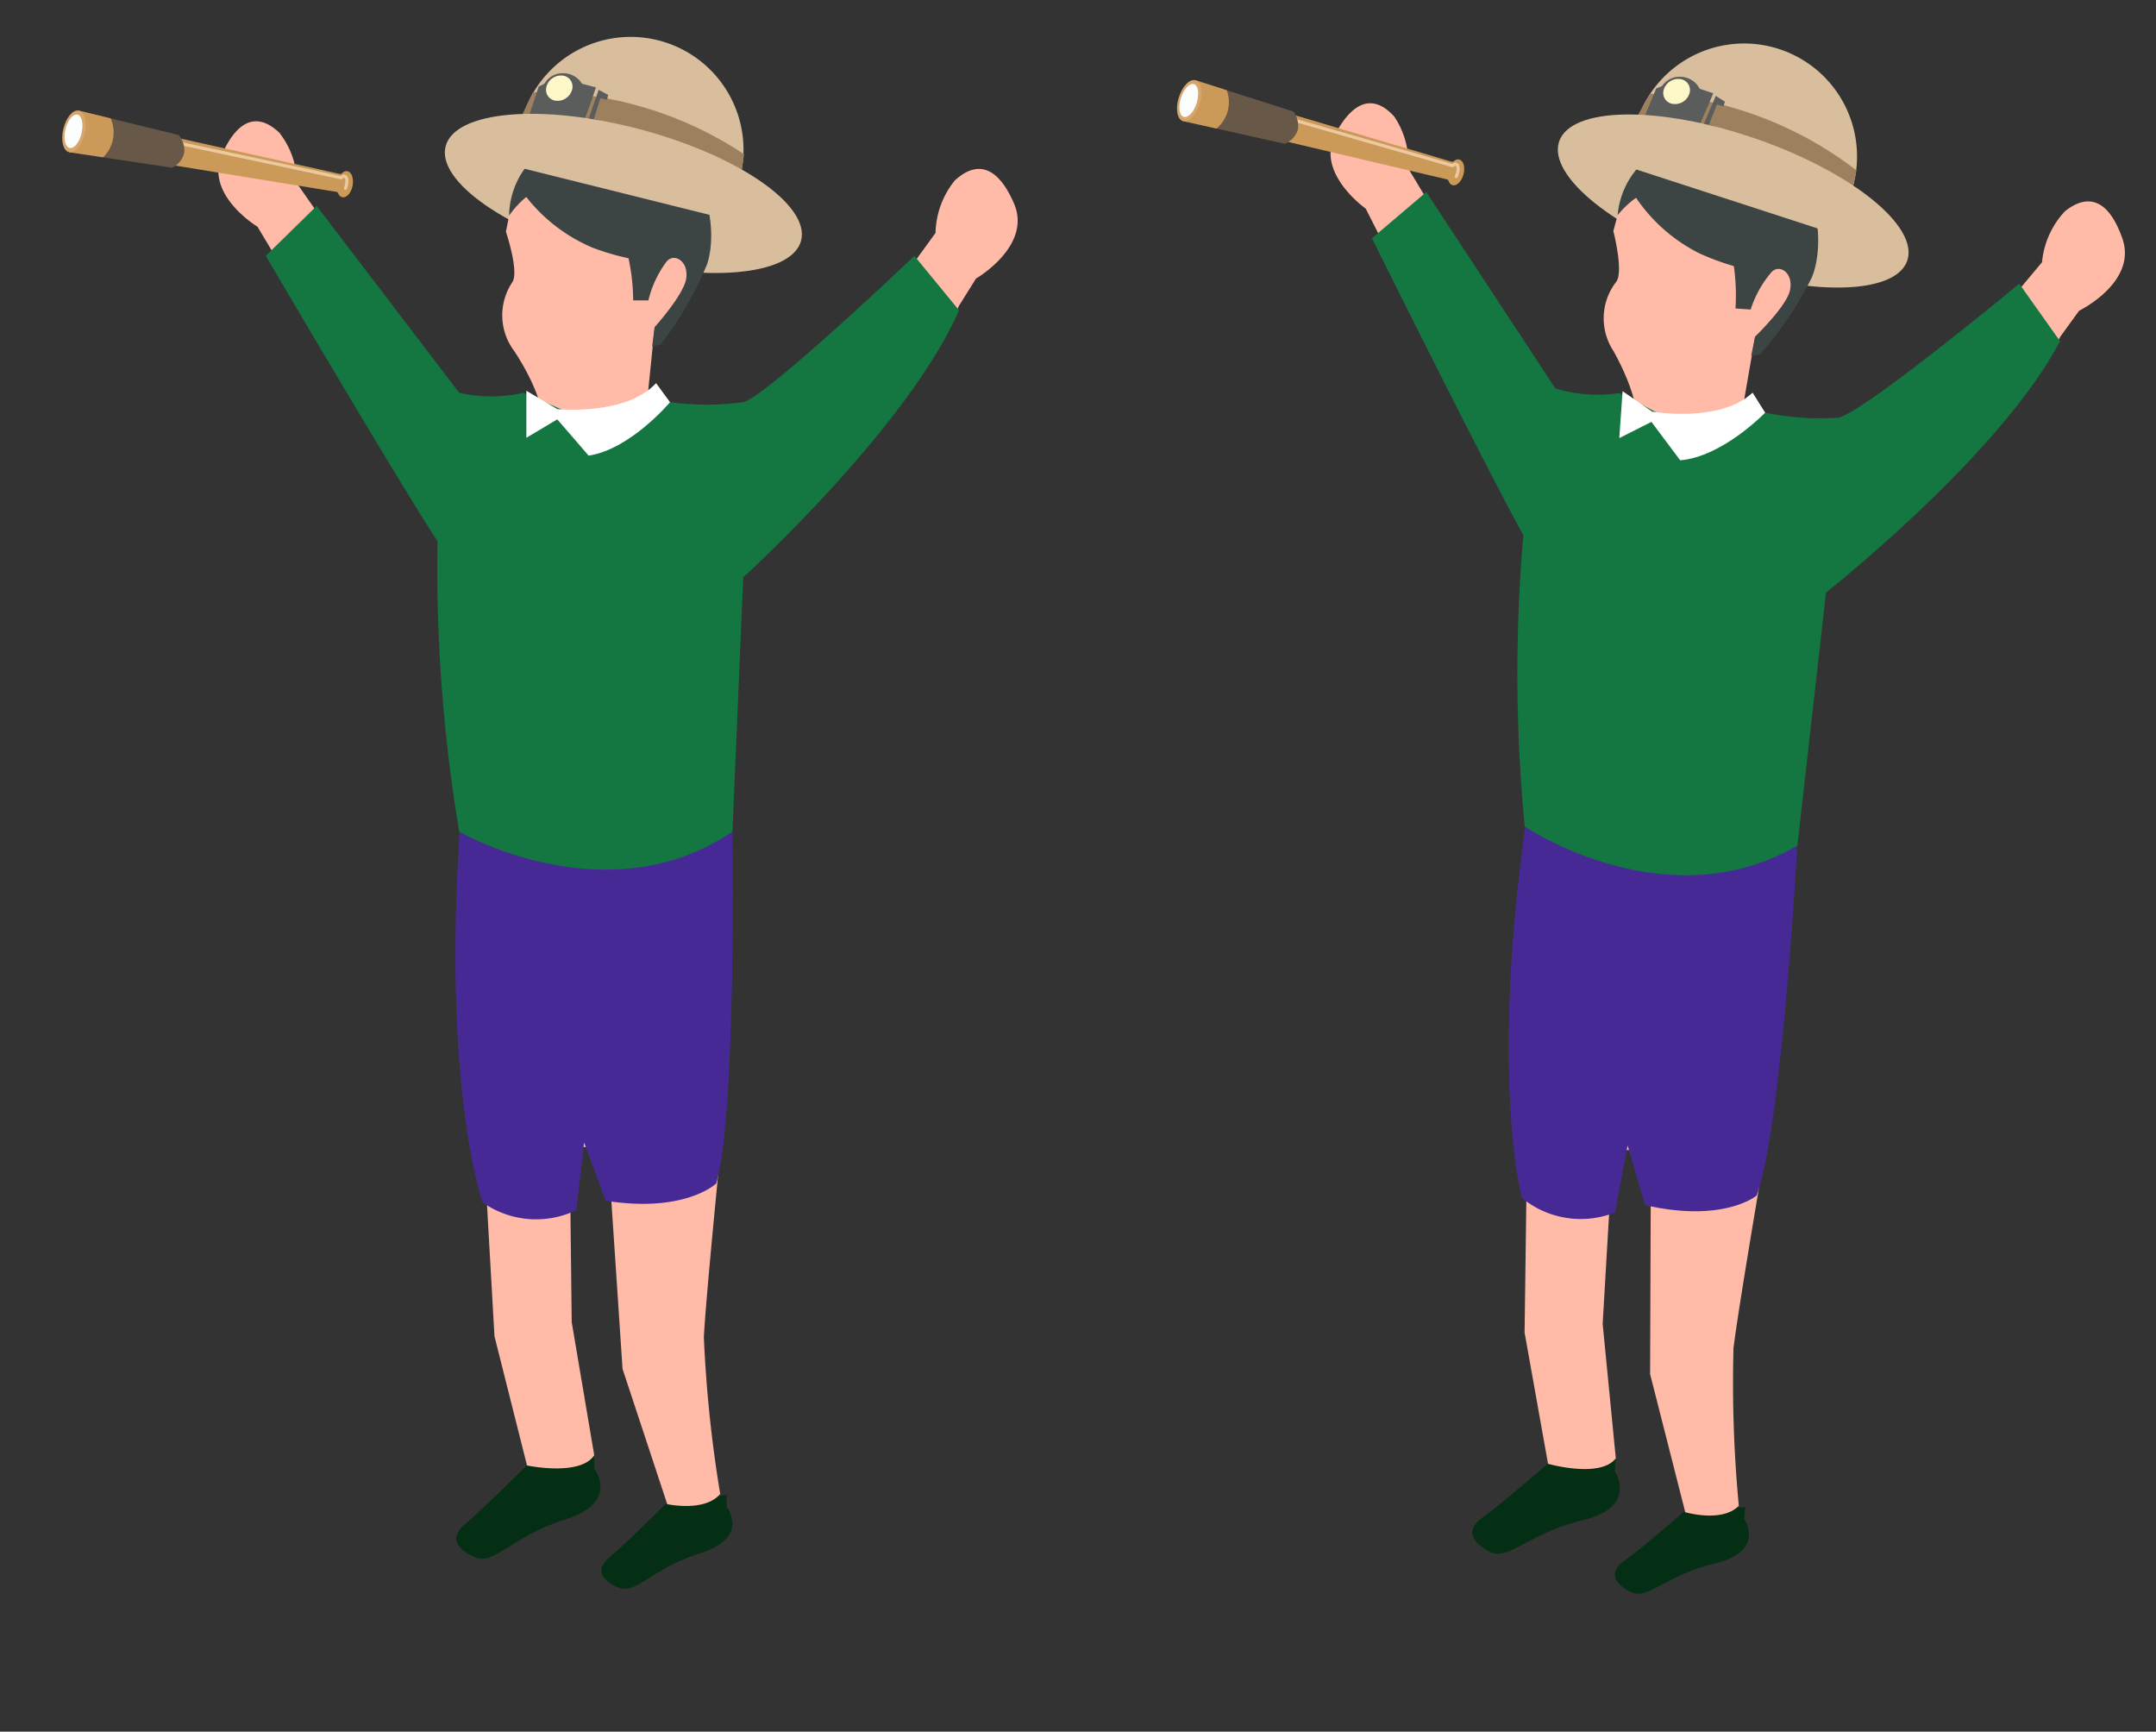<svg xmlns="http://www.w3.org/2000/svg" width="132" height="106" viewBox="0 0 132 106"><rect x="0" y="0" width="132" height="106" fill="#333333" stroke="none"/><defs><clipPath id="a"><path data-name="長方形 28571" transform="translate(-20229 -21238)" fill="#fff" d="M0 0h132v106H0z"/></clipPath></defs><g data-name="マスクグループ 51297" transform="translate(20229 21238)" clip-path="url(#a)"><g data-name="グループ 53496"><g data-name="グループ 52936"><path data-name="パス 336716" d="M-20183.943-21226.222l.2-.716a6.91 6.91 0 00-13.232-3.983 7.401 7.401 0 00-.068.244l-.333 1.188" fill="#d8be9d"/><path data-name="パス 336717" d="M-20183.439-21228.556a22.709 22.709 0 00-12.931-3.8l-.784 1.647 13.437 3.868z" fill="#9d805e"/><path data-name="パス 336718" d="M-20195.835-21232.29a1.332 1.332 0 101.327-1.227 1.278 1.278 0 00-1.327 1.227" fill="#5b5c5c"/><path data-name="パス 336719" d="M-20193.511-21232.907l1 .257-.663 1.9-3.412-.239.569-1.715.572-.278" fill="#5b5c5c"/><path data-name="パス 336720" d="M-20195.562-21232.612a.676.676 0 00.569.776 1.038 1.038 0 00.128.008.925.925 0 00.91-.766.678.678 0 00-.569-.776.516.516 0 00-.126-.008.926.926 0 00-.913.766" fill="#fef7c7"/><path data-name="パス 336721" d="M-20192.349-21232.503l-.684 1.99.645.223.128-.351-.383-.073.4-1.272.406.092.073-.294z" fill="#5b5c5c"/><path data-name="パス 336722" d="M-20201.715-21229.054c-.577 2.163 3.829 5.216 9.836 6.813s11.347 1.141 11.924-1.023-3.829-5.216-9.839-6.815-11.344-1.141-11.921 1.025" fill="#d8be9d"/></g><g data-name="グループ 14332"><g data-name="グループ 52937"><path data-name="パス 139212" d="M-20198.025-21223.818s.836 2.492.379 3.113a3.638 3.638 0 00.138 4.206c1.274 1.946 1.737 3.492 1.664 3.96s2.636.856 3.925.31 2.534-1.163 2.534-1.163l.468-4.584a4.749 4.749 0 002.18-4.439 12.228 12.228 0 00-2.96-5.607l-7.953 2.335z" fill="#ffbba8"/><path data-name="パス 139213" d="M-20185.733-21221.776a20.866 20.866 0 01-2.824 4.869 7.642 7.642 0 01-.515.108l.153-1.179s1.8-1.993 1.933-2.985c.153-1.086-.786-1.6-1.232-.986a6.542 6.542 0 00-1.086 2.337h-.931a12.627 12.627 0 00-.283-2.578 15.692 15.692 0 01-2.161-.633 10.182 10.182 0 01-4.1-3.12 5.589 5.589 0 00-1.046 1.136s-.2-4.694 5.8-5.16 7.2 5.583 6.3 8.191" fill="#3d4444"/><path data-name="パス 139214" d="M-20192.624-21148.111s1.615 2.055-1.748 3.115-4.361 2.875-5.606 2.3-1.432-1.3-.5-2.055 3.736-3.55 3.736-3.55l4.116-.623z" fill="#052f15"/><path data-name="パス 139215" d="M-20184.513-21145.759s1.467 1.865-1.589 2.826-3.958 2.606-5.092 2.093-1.3-1.188-.454-1.867 3.396-3.227 3.396-3.227l3.739-.565z" fill="#052f15"/><path data-name="パス 139216" d="M-20184.907-21146.554a79.81 79.81 0 01-1-9.592c.125-2.428 1-11.211 1-11.211l-10.526-2.613-4.015 1.058.722 12.709 1.992 7.91s3.248.686 4.116-.623l-1.379-8.154-.124-10.712h3.889l-1.4 2.367.747 11.211 2.737 8.28s2.306.5 3.24-.625" fill="#ffbba8"/><path data-name="パス 139217" d="M-20184.162-21187.14s.269 17.15-.984 21.582c0 0-1.888 1.831-6.774 1.06l-1.319-3.564-.483 4.143a5.68 5.68 0 01-5.736-.482s-2.451-6.845-1.393-22.739c0 0 8.807 4.046 16.688 0" fill="#472996"/><path data-name="パス 139218" d="M-20170.277-21219.299l1.028-1.645s3.461-2 2.327-4.608-2.5-2.437-3.62-1.4a5.259 5.259 0 00-1.179 3.207l-2.557 3.529 3.548 1.9z" fill="#ffbba8"/><path data-name="パス 139219" d="M-20212.277-21222.523l-.959-1.6s-3.287-1.98-2.157-4.464 2.44-2.3 3.5-1.283a5.046 5.046 0 011.074 3.1l2.4 3.426-3.436 1.764z" fill="#ffbba8"/><path data-name="パス 139220" d="M-20209.611-21225.394l-3.119 3.054s7.907 13.468 10.515 17.472a98 98 0 001.33 17.776s9.008 5.231 16.729 0l.662-15.567s10.066-9.146 13.209-16.349l-2.733-3.331s-8.922 8.513-10.473 8.956a16.709 16.709 0 01-4.489 0l-6.192.643-2.773-1.217a8.855 8.855 0 01-3.94 0z" fill="#147641"/><path data-name="パス 139221" d="M-20188.834-21214.549l.856 1.169s-2.414 2.882-4.984 3.271l-1.92-2.221-1.892 1.129v-2.88l1.891 1.122s4.184.435 6.053-1.59" fill="#fff"/><path data-name="パス 336723" d="M-20197.643-21230.436a26.41 26.41 0 017.826.496 23.491 23.491 0 016.869 3.168l-.605 2.425-14.694-3.663z" fill="#d8be9d" stroke="rgba(0,0,0,0)"/></g></g><g data-name="グループ 52939"><path data-name="パス 286933" d="M-20208.466-21226.267l-10.007-1.629.32-1.667 9.906 2.2c.186.045.155-.04.31-.123a.317.317 0 01.204-.033c.26.05.402.446.319.886s-.366.755-.625.705a.318.318 0 01-.181-.111c-.11-.132-.053-.202-.248-.232" fill="#cc9a58"/><path data-name="パス 286934" d="M-20207.843-21226.372a.1.1 0 00.08-.058c0-.005.203-.535.018-.777a.236.236 0 00-.191-.106.267.267 0 00-.206.09l-10.35-2.205a.1.1 0 00-.116.077.1.1 0 00.079.113l10.396 2.213a.1.1 0 00.098-.034.176.176 0 01.096-.065.1.1 0 01.046.031c.084.114.009.469-.042.59a.1.1 0 00.05.123.085.085 0 00.042.007" fill="#edc9a0"/><path data-name="パス 286935" d="M-20218.452-21227.733a1.4 1.4 0 00.728-.893 1.448 1.448 0 00-.338-1.11l-6.131-1.496-.584 2.547z" fill="#675847"/><path data-name="パス 286936" d="M-20222.712-21228.377l-2.063-.308.584-2.547 1.966.478a2.117 2.117 0 01-.458 2.38" fill="#cc9a58"/><path data-name="パス 286937" d="M-20224.776-21228.688c.363.085.797-.43.96-1.146s-.011-1.338-.376-1.398-.773.452-.935 1.139-.006 1.324.35 1.405" fill="#d8a56d"/><path data-name="パス 286938" d="M-20224.739-21228.943c.28.061.612-.355.737-.926s.014-1.072-.267-1.118-.6.366-.729.922-.013 1.06.26 1.122" fill="#fcfdfd"/></g></g><g data-name="グループ 53497"><g data-name="グループ 52936"><path data-name="パス 336716" d="M-20116.003-21225.274l.25-.7a6.912 6.912 0 00-12.927-4.902c-.03.08-.058.16-.085.24l-.415 1.161" fill="#d8be9d"/><path data-name="パス 336717" d="M-20115.337-21227.568a22.72 22.72 0 00-12.639-4.697l-.897 1.588 13.139 4.801z" fill="#9d805e"/><path data-name="パス 336718" d="M-20127.446-21232.162a1.333 1.333 0 101.41-1.132 1.279 1.279 0 00-1.41 1.132" fill="#5b5c5c"/><path data-name="パス 336719" d="M-20125.084-21232.615l.98.326-.795 1.85-3.388-.477.688-1.672.59-.237" fill="#5b5c5c"/><path data-name="パス 336720" d="M-20127.151-21232.464a.676.676 0 00.513.814 1.038 1.038 0 00.127.017.925.925 0 00.962-.7.678.678 0 00-.513-.815.516.516 0 00-.126-.017.926.926 0 00-.964.7" fill="#fef7c7"/><path data-name="パス 336721" d="M-20123.953-21232.13l-.821 1.938.628.267.152-.341-.377-.1.488-1.241.399.12.093-.288z" fill="#5b5c5c"/><path data-name="パス 336722" d="M-20133.541-21229.344c-.727 2.118 3.456 5.473 9.34 7.488s11.244 1.933 11.971-.187-3.456-5.473-9.342-7.49-11.242-1.932-11.97.189" fill="#d8be9d"/></g><g data-name="グループ 14332"><g data-name="グループ 52937"><path data-name="パス 139212" d="M-20130.225-21223.86s.66 2.545.16 3.133a3.64 3.64 0 00-.156 4.207c1.135 2.032 1.489 3.607 1.383 4.069s2.57 1.039 3.895.584 2.61-.983 2.61-.983l.789-4.542a4.751 4.751 0 002.486-4.278 12.234 12.234 0 00-2.561-5.803l-8.101 1.774z" fill="#ffbba8"/><path data-name="パス 139213" d="M-20118.1-21220.962a20.875 20.875 0 01-3.16 4.662 7.322 7.322 0 01-.521.071l.235-1.166s1.936-1.863 2.138-2.843c.229-1.073-.672-1.652-1.16-1.07a6.545 6.545 0 00-1.248 2.256l-.93-.065a12.633 12.633 0 00-.101-2.593 15.7 15.7 0 01-2.112-.783 10.187 10.187 0 01-3.874-3.4 5.592 5.592 0 00-1.123 1.06s.129-4.699 6.15-4.744 6.794 6.076 5.713 8.616" fill="#3d4444"/><path data-name="パス 139214" d="M-20130.134-21147.927s1.468 2.164-1.963 2.987-4.553 2.564-5.756 1.903-1.338-1.398-.355-2.086 3.977-3.282 3.977-3.282l4.152-.333z" fill="#052f15"/><path data-name="パス 139215" d="M-20122.204-21145.012s1.333 1.964-1.784 2.71-4.132 2.323-5.228 1.732-1.214-1.277-.323-1.895 3.615-2.983 3.615-2.983l3.772-.302z" fill="#052f15"/><path data-name="パス 139216" d="M-20122.542-21145.833a79.846 79.846 0 01-.326-9.642c.294-2.415 1.782-11.119 1.782-11.119l-10.322-3.345-4.08.775-.17 12.734 1.435 8.034s3.193.912 4.15-.334l-.805-8.234.627-10.7 3.88.273-1.562 2.264-.04 11.241 2.153 8.455s2.266.66 3.277-.397" fill="#ffbba8"/><path data-name="パス 139217" d="M-20118.957-21186.285s-.932 17.134-2.493 21.47c0 0-2.012 1.695-6.835.583l-1.067-3.649-.772 4.101a5.683 5.683 0 01-5.69-.882s-1.967-7.003.201-22.791c0 0 8.506 4.654 16.655 1.168" fill="#472996"/><path data-name="パス 139218" d="M-20102.849-21217.408l1.141-1.57s3.594-1.753 2.645-4.436-2.324-2.607-3.515-1.65a5.261 5.261 0 00-1.4 3.118l-2.8 3.343 3.408 2.144z" fill="#ffbba8"/><path data-name="パス 139219" d="M-20144.54-21223.566l-.844-1.663s-3.142-2.207-1.84-4.607 2.596-2.124 3.582-1.035a5.048 5.048 0 01.855 3.169l2.156 3.587-3.553 1.52z" fill="#ffbba8"/><path data-name="パス 139220" d="M-20141.678-21226.244l-3.326 2.83s6.948 13.994 9.27 18.172a98.044 98.044 0 00.084 17.834s8.624 5.851 16.695 1.171l1.75-15.49s10.687-8.423 14.328-15.391l-2.495-3.516s-9.5 7.872-11.079 8.205a16.717 16.717 0 01-4.48-.314l-6.224.208-2.683-1.408a8.859 8.859 0 01-3.932-.276z" fill="#147641"/><path data-name="パス 139221" d="M-20121.701-21213.966l.772 1.226s-2.61 2.707-5.203 2.916l-1.76-2.351-1.968.994.202-2.874 1.808 1.252s4.146.727 6.153-1.163" fill="#fff"/><path data-name="パス 336723" d="M-20129.38-21230.438a26.422 26.422 0 017.775 1.042 23.502 23.502 0 016.633 3.643l-.773 2.378-14.409-4.685z" fill="#d8be9d" stroke="rgba(0,0,0,0)"/></g></g><g data-name="グループ 52939"><path data-name="パス 286933" d="M-20140.474-21227.035l-9.873-2.326.436-1.642 9.732 2.888c.183.06.158-.029.32-.1a.317.317 0 01.204-.018c.256.068.37.473.256.906s-.417.728-.672.66a.318.318 0 01-.173-.124c-.1-.139-.04-.205-.231-.248" fill="#cc9a58"/><path data-name="パス 286934" d="M-20139.845-21227.096a.1.1 0 00.085-.053c0-.005.24-.52.071-.774a.236.236 0 00-.183-.12.267.267 0 00-.212.077l-10.174-2.926a.1.1 0 00-.122.07.1.1 0 00.071.117l10.221 2.937a.1.1 0 00.1-.027.176.176 0 01.1-.058.1.1 0 01.044.034c.076.119-.024.468-.083.585a.1.1 0 00.041.127.085.085 0 00.041.01" fill="#edc9a0"/><path data-name="パス 286935" d="M-20150.337-21229.197a1.4 1.4 0 00.79-.84 1.449 1.449 0 00-.26-1.133l-6.015-1.921-.76 2.5z" fill="#675847"/><path data-name="パス 286936" d="M-20154.544-21230.139l-2.037-.451.761-2.501 1.929.615a2.118 2.118 0 01-.624 2.344" fill="#cc9a58"/><path data-name="パス 286937" d="M-20156.582-21230.593c.356.11.826-.373 1.038-1.076s.083-1.337-.277-1.422-.803.397-1.013 1.071-.098 1.32.252 1.427" fill="#d8a56d"/><path data-name="パス 286938" d="M-20156.527-21230.845c.275.08.636-.311.8-.872s.09-1.07-.188-1.135-.623.323-.792.87-.087 1.057.18 1.137" fill="#fcfdfd"/></g></g></g></svg>